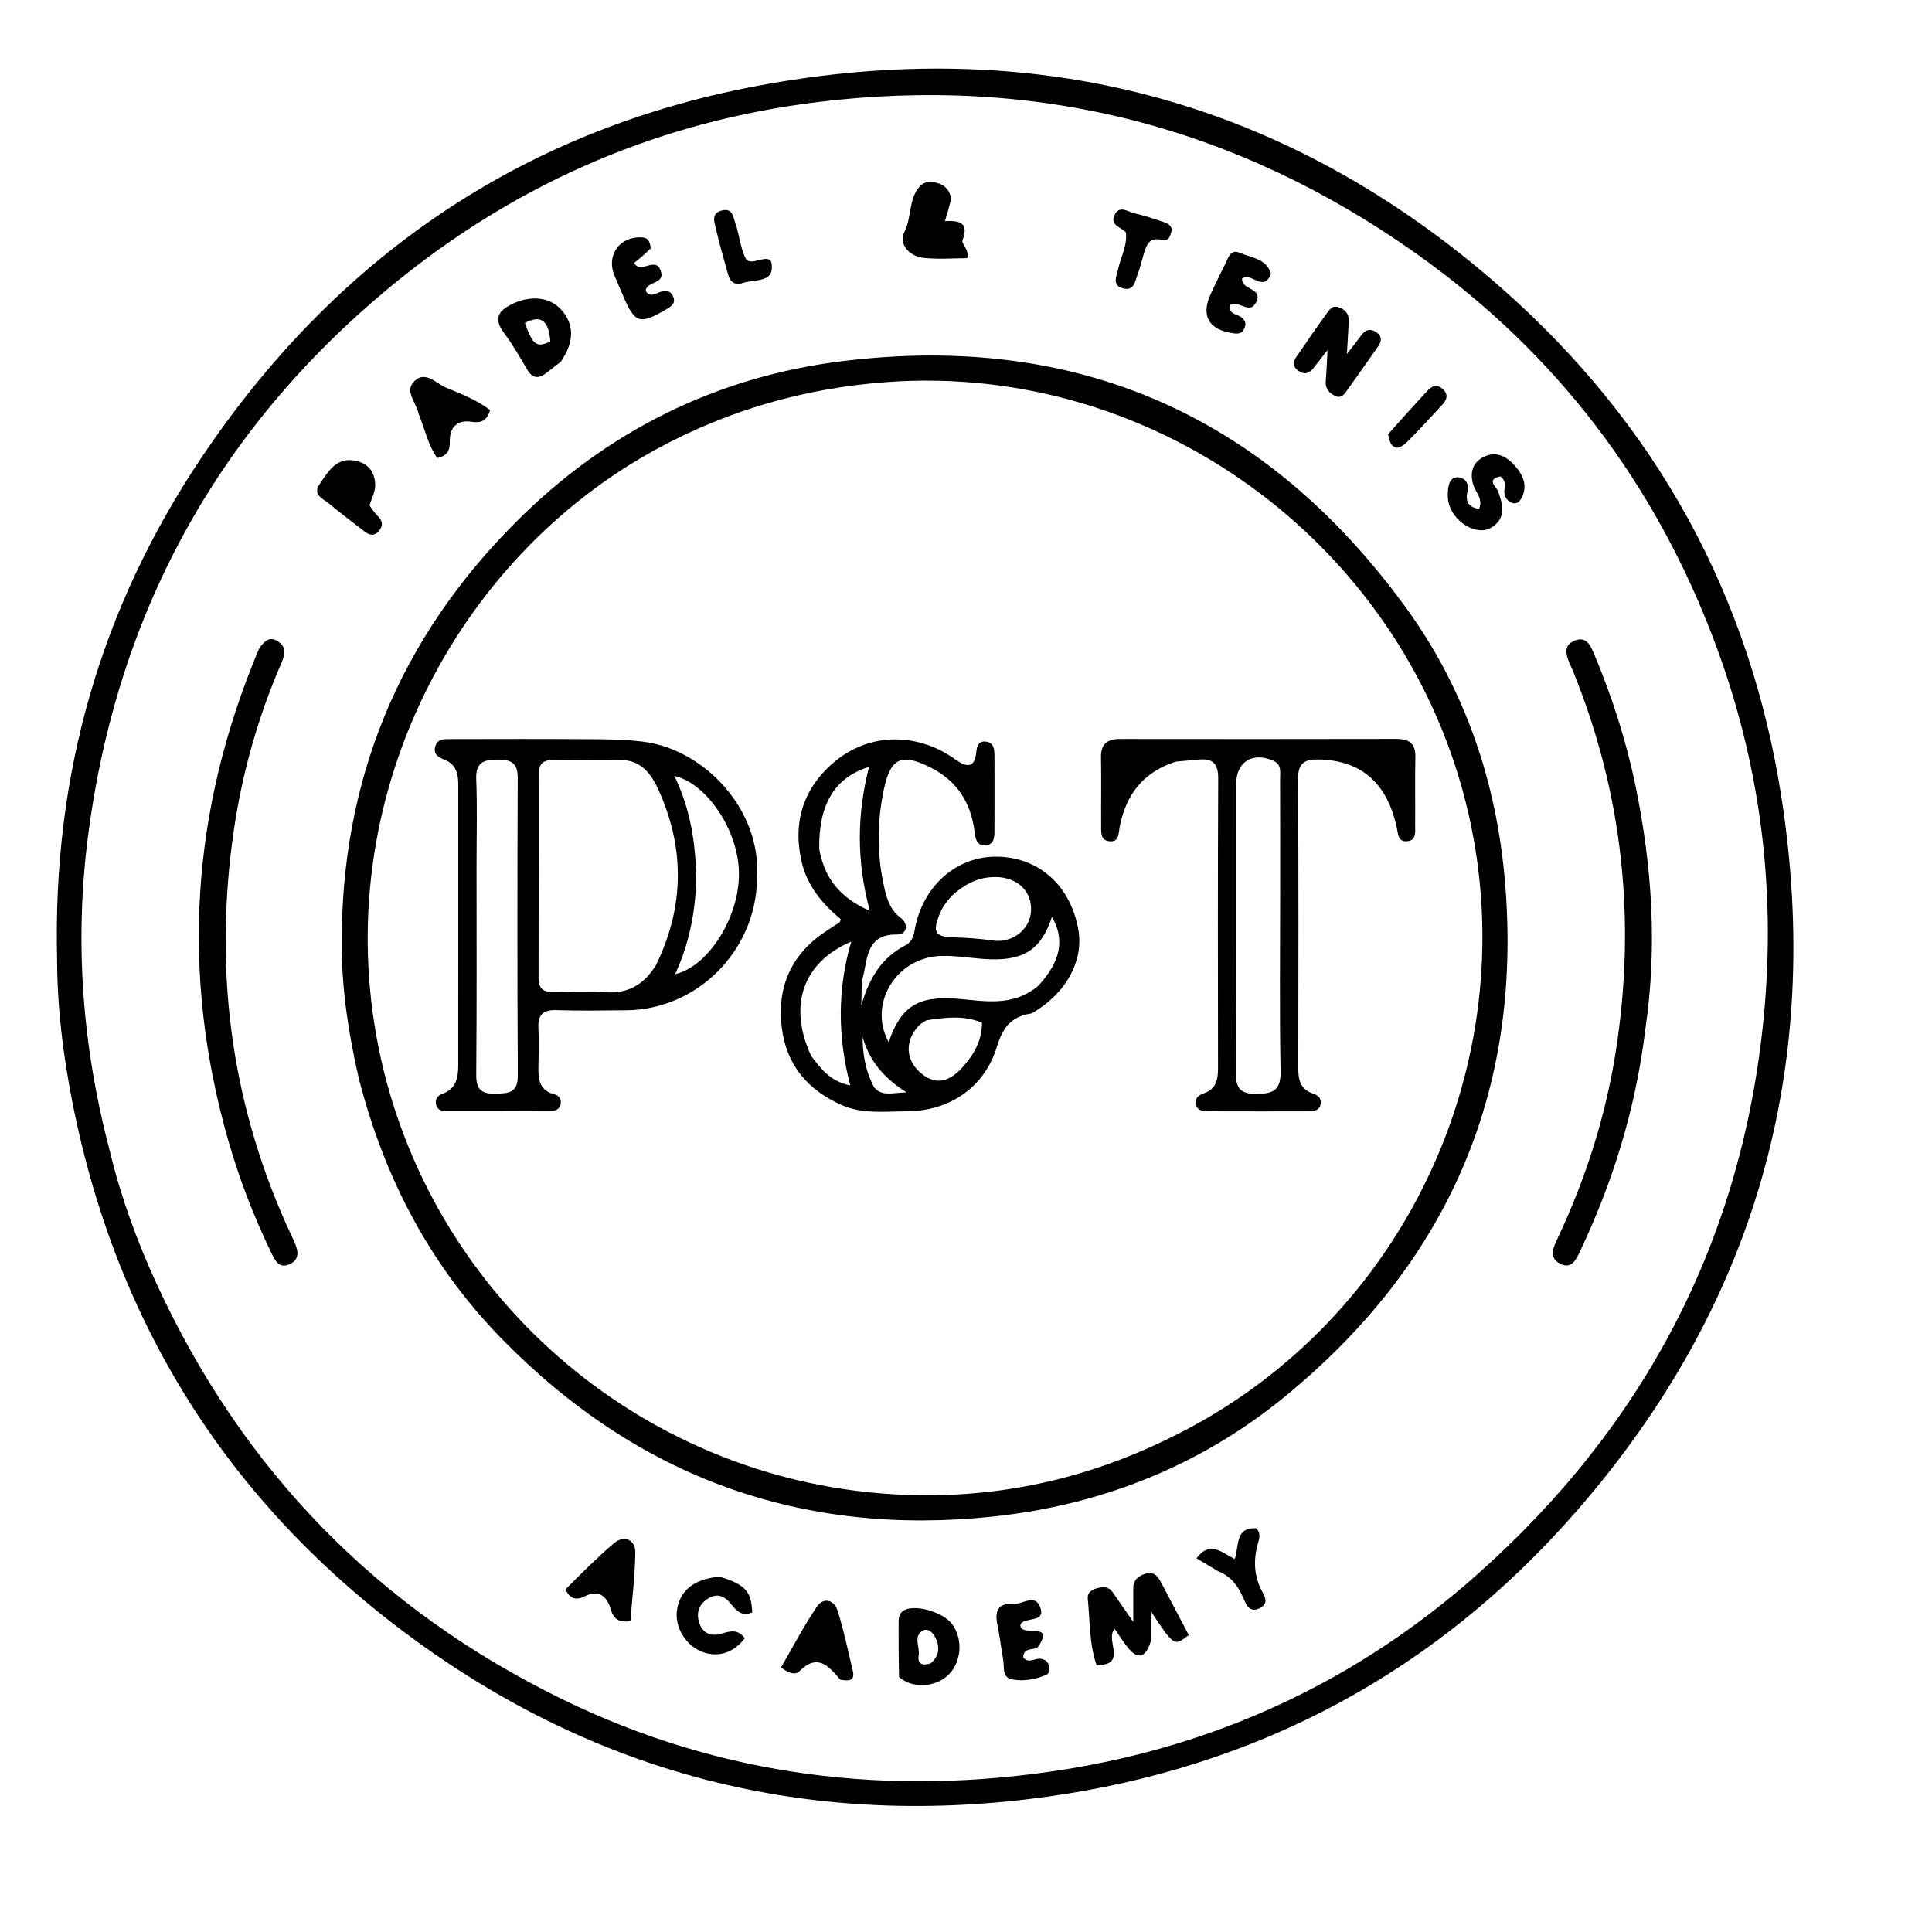 <svg version="1.1" id="Layer_1" xmlns="http://www.w3.org/2000/svg" xmlns:xlink="http://www.w3.org/1999/xlink" x="0px" y="0px"
	 width="100%" viewBox="0 0 496 496" enable-background="new 0 0 496 496" xml:space="preserve">
<path fill="#000000" opacity="1" stroke="none" 
	d="
M14.654,245.987 
	C13.529,198.978 25.767,156.203 51.626,117.622 
	C85.895,66.494 133.341,33.66 193.759,22.171 
	C265.599,8.51 330.437,25.412 385.626,74.097 
	C425.065,108.889 449.34,152.74 457.388,204.952 
	C468.035,274.024 450.614,335.401 404.642,388.063 
	C368.632,429.315 322.957,453.762 268.719,461.285 
	C209.906,469.443 155.757,456.581 107.524,421.771 
	C59.674,387.237 29.864,340.727 18.516,282.618 
	C16.185,270.681 14.678,258.664 14.654,245.987 
M28.187,295.527 
	C31.044,307.377 35.214,318.772 40.31,329.822 
	C62.365,377.642 97.138,413.182 144.375,436.257 
	C185.146,456.175 228.411,461.345 272.863,454.347 
	C312.878,448.047 348.637,431.356 379.032,404.394 
	C422.195,366.105 447.381,318.33 452.857,260.55 
	C455.97,227.699 451.819,195.763 440.248,164.928 
	C424.907,124.047 399.509,90.636 363.872,65.306 
	C317.657,32.458 266.302,19.282 209.95,26.195 
	C169.956,31.102 134.109,46.359 102.82,71.502 
	C56.85,108.442 29.978,156.582 22.544,215.079 
	C19.144,241.831 21.074,268.53 28.187,295.527 
z"/>
<path fill="#000000" opacity="1" stroke="none" 
	d="
M92.065,276.64 
	C89.486,265.355 87.809,254.355 87.725,243.18 
	C87.403,200.575 102.387,164.123 132.439,134.035 
	C155.676,110.772 183.819,96.687 216.439,92.693 
	C276.87,85.295 325.198,106.902 360.866,155.898 
	C376.112,176.841 384.288,200.876 386.419,226.885 
	C390.824,280.672 371.402,324.393 330.119,358.341 
	C308.435,376.172 283.023,386.349 255.008,389.332 
	C205.786,394.575 163.761,379.264 129.143,344.047 
	C110.648,325.232 98.663,302.598 92.065,276.64 
M299.922,369.365 
	C359.705,340.589 391.603,273.725 377.113,209.389 
	C361.743,141.15 297.72,92.833 227.362,98.115 
	C206.593,99.674 187.151,105.253 168.903,115.111 
	C116.806,143.255 84.357,205.348 97.21,269.02 
	C109.899,331.88 163.724,379.37 228.508,383.565 
	C253.182,385.163 276.904,380.615 299.922,369.365 
z"/>
<path fill="#000000" opacity="1" stroke="none" 
	d="
M66.479,166.605 
	C67.91,164.44 69.362,163.166 71.588,164.823 
	C73.65,166.359 73.065,168.316 72.236,170.228 
	C66.254,184.042 62.177,198.398 60.012,213.292 
	C54.935,248.218 59.04,281.927 73.468,314.256 
	C74.079,315.624 74.738,316.971 75.355,318.337 
	C76.359,320.554 77.298,323.05 74.556,324.462 
	C71.557,326.005 70.471,323.328 69.468,321.244 
	C65.056,312.076 61.418,302.61 58.612,292.824 
	C46.321,249.953 49.021,208.002 66.479,166.605 
z"/>
<path fill="#000000" opacity="1" stroke="none" 
	d="
M422.405,264.255 
	C419.946,284.525 414.126,303.346 405.592,321.356 
	C404.592,323.466 403.37,325.998 400.408,324.368 
	C397.654,322.853 398.721,320.377 399.743,318.219 
	C407.04,302.793 412.188,286.713 414.831,269.826 
	C420.092,236.199 416.612,203.587 403.729,172.032 
	C403.477,171.416 403.177,170.82 402.919,170.206 
	C401.941,167.877 401.391,165.507 404.439,164.4 
	C407.26,163.375 408.311,165.675 409.149,167.659 
	C413.819,178.716 417.488,190.12 419.905,201.865 
	C424.12,222.352 425.527,243 422.405,264.255 
z"/>
<path fill="#000000" opacity="1" stroke="none" 
	d="
M295.423,421.422 
	C294.152,425.476 292.214,426.252 289.551,422.989 
	C288.335,421.499 287.327,419.84 286.175,418.187 
	C283.525,420.975 289.71,427.471 281.518,427.498 
	C279.609,421.943 279.847,416.133 279.259,410.454 
	C279.099,408.909 280.253,408.115 281.67,407.735 
	C283.212,407.321 284.633,407.29 285.668,408.785 
	C287.148,410.925 288.633,413.063 290.943,416.394 
	C290.943,412.607 290.944,410.197 290.942,407.787 
	C290.94,405.587 292.253,404.534 294.199,403.988 
	C296.285,403.402 297.254,404.698 298.07,406.24 
	C300.464,410.767 302.843,415.302 305.191,419.763 
	C301.426,422.698 301.426,422.698 295.423,413.598 
	C295.423,416.651 295.423,418.865 295.423,421.422 
z"/>
<path fill="#000000" opacity="1" stroke="none" 
	d="
M335.97,87.019 
	C337.605,84.691 339.024,82.649 340.482,80.634 
	C341.257,79.563 342.02,78.309 343.659,78.876 
	C345.177,79.4 346.285,80.428 346.245,82.145 
	C346.185,84.774 345.977,87.401 345.782,90.906 
	C347.221,89.031 348.354,87.619 349.415,86.156 
	C350.446,84.734 351.659,84.219 353.236,85.221 
	C354.891,86.274 354.759,87.584 353.74,89.024 
	C351.155,92.679 348.612,96.364 345.993,99.995 
	C345.242,101.037 344.431,102.417 342.817,101.674 
	C341.237,100.947 340.175,99.757 340.359,97.768 
	C340.57,95.497 340.631,93.213 340.814,89.922 
	C339.206,91.95 338.199,93.189 337.226,94.455 
	C336.161,95.843 334.952,96.295 333.39,95.221 
	C331.766,94.104 331.921,92.847 332.958,91.419 
	C333.932,90.078 334.836,88.686 335.97,87.019 
z"/>
<path fill="#000000" opacity="1" stroke="none" 
	d="
M244.206,50.908 
	C243.731,52.985 243.222,54.679 242.596,56.765 
	C246.068,56.6 248.842,56.996 247.148,61.526 
	C246.668,62.808 248.932,63.902 248.298,66.284 
	C244.659,66.284 240.775,66.63 236.983,66.185 
	C233.342,65.757 230.646,62.574 232.182,59.555 
	C234.147,55.69 233.182,50.999 236.236,47.727 
	C237.193,46.703 238.624,46.588 239.978,46.82 
	C242.113,47.187 243.627,48.325 244.206,50.908 
z"/>
<path fill="#000000" opacity="1" stroke="none" 
	d="
M230.8,430.521 
	C230.718,425.77 230.675,421.464 230.699,417.158 
	C230.707,415.703 230.562,414.187 232.285,413.325 
	C235.189,411.872 242.176,413.903 244.434,416.96 
	C247.341,420.897 246.841,426.842 243.325,430.136 
	C240.082,433.174 234.159,433.568 230.8,430.521 
M238.918,427.027 
	C241.228,425.16 241.312,422.771 240.13,420.378 
	C239.483,419.066 238.027,417.69 236.544,418.855 
	C234.543,420.425 236.197,422.882 235.846,424.926 
	C235.546,426.675 236.204,427.887 238.918,427.027 
z"/>
<path fill="#000000" opacity="1" stroke="none" 
	d="
M143.965,92.876 
	C142.515,94.039 141.316,94.928 140.13,95.834 
	C138.105,97.379 136.595,97.052 135.284,94.798 
	C133.448,91.641 131.619,88.449 129.435,85.535 
	C126.879,82.126 127.566,80.031 131.24,78.17 
	C136.004,75.757 141.048,76.14 144.079,79.498 
	C147.448,83.231 147.498,87.771 143.965,92.876 
M141.288,87.691 
	C140.885,82.231 138.847,80.744 134.748,82.918 
	C136.826,88.588 137.649,89.297 141.288,87.691 
z"/>
<path fill="#000000" opacity="1" stroke="none" 
	d="
M385.193,122.298 
	C381.437,123.105 384.154,124.93 384.585,126.11 
	C385.865,129.61 386.756,132.954 382.948,135.39 
	C379.159,137.815 372.806,133.943 371.819,128.673 
	C371.639,127.708 371.679,126.681 371.758,125.694 
	C371.887,124.094 372.536,122.44 374.278,122.537 
	C376.128,122.639 377.222,124.143 376.758,126.095 
	C376.133,128.728 376.938,130.176 379.705,130.677 
	C380.841,128.047 378.833,126.425 378.243,124.5 
	C377.263,121.298 378.091,118.698 380.933,117.291 
	C384.281,115.632 387.081,117.351 389.235,119.947 
	C391.259,122.386 392.254,125.141 390.424,128.185 
	C389.985,128.915 389.247,129.426 388.323,129.137 
	C387.103,128.756 386.344,127.794 386.221,126.593 
	C386.077,125.18 386.959,123.605 385.193,122.298 
z"/>
<path fill="#000000" opacity="1" stroke="none" 
	d="
M145.175,408.032 
	C149.353,403.844 153.329,399.853 157.597,396.205 
	C160.185,393.993 163.157,395.233 163.103,398.579 
	C163.009,404.463 162.297,410.338 161.847,416.179 
	C158.742,416.646 157.477,415.522 156.747,413.009 
	C155.783,409.684 153.595,408.059 150.08,409.828 
	C147.887,410.931 146.293,410.451 145.175,408.032 
z"/>
<path fill="#000000" opacity="1" stroke="none" 
	d="
M107.521,106.388 
	C106.885,103.259 103.658,100.392 106.451,97.788 
	C109.323,95.109 111.955,98.477 114.526,99.531 
	C118.344,101.095 122.243,102.596 125.826,105.275 
	C125.12,107.745 123.779,108.714 121.123,108.285 
	C117.44,107.69 115.415,109.672 115.485,113.215 
	C115.532,115.652 114.862,117.026 112.268,117.58 
	C109.904,114.352 109.156,110.381 107.521,106.388 
z"/>
<path fill="#000000" opacity="1" stroke="none" 
	d="
M215.725,431.22 
	C212.586,427.481 209.784,424.481 205.2,429.076 
	C204.176,430.103 202.39,429.563 200.523,428.071 
	C203.527,422.896 206.321,417.493 209.711,412.493 
	C211.415,409.979 214.14,410.693 215.029,413.484 
	C216.633,418.521 217.684,423.735 218.931,428.884 
	C219.564,431.496 218.001,431.642 215.725,431.22 
z"/>
<path fill="#000000" opacity="1" stroke="none" 
	d="
M184.747,404.767 
	C191.401,406.835 192.884,408.521 193.113,413.943 
	C190.609,415.074 189.14,413.658 187.717,411.853 
	C186.107,409.81 184.144,408.836 181.655,410.464 
	C179.164,412.093 178.663,414.498 179.672,417.034 
	C180.707,419.636 182.996,420.16 185.508,419.331 
	C187.725,418.6 189.695,418.419 191.204,420.599 
	C188.236,424.48 184.051,425.694 179.911,423.927 
	C175.899,422.215 173.215,417.61 173.794,413.433 
	C174.499,408.351 178.103,405.379 184.747,404.767 
z"/>
<path fill="#000000" opacity="1" stroke="none" 
	d="
M94.872,129.746 
	C95.634,130.949 96.359,131.843 97.154,132.668 
	C98.249,133.805 98.35,134.945 97.366,136.196 
	C96.143,137.751 94.853,137.44 93.508,136.389 
	C90.51,134.046 87.45,131.777 84.533,129.338 
	C83.026,128.078 80.155,127.069 82.013,124.351 
	C84.21,121.136 86.343,117.267 91.27,118.29 
	C94.287,118.917 96.139,120.898 96.324,124.209 
	C96.432,126.147 95.487,127.713 94.872,129.746 
z"/>
<path fill="#000000" opacity="1" stroke="none" 
	d="
M325.217,72.106 
	C322.786,73.343 321.154,70.147 318.891,71.474 
	C318.585,74.48 324.289,73.888 322.541,77.518 
	C320.848,81.034 318.046,76.908 315.88,78.278 
	C315.227,80.763 317.681,80.59 318.76,81.491 
	C319.892,82.435 319.976,83.336 319.347,84.518 
	C318.797,85.554 317.996,85.739 316.867,85.598 
	C310.353,84.782 308.177,81.118 310.878,75.362 
	C312.007,72.957 313.127,70.545 314.357,68.191 
	C315.224,66.532 315.729,63.749 318.396,64.937 
	C321.251,66.209 325.079,66.356 326.239,70.166 
	C326.381,70.63 325.75,71.329 325.217,72.106 
z"/>
<path fill="#000000" opacity="1" stroke="none" 
	d="
M167.07,63.719 
	C165.651,65.203 164.279,66.308 162.773,67.52 
	C164.538,70.457 168.184,65.797 169.57,69.362 
	C171.024,73.099 165.871,72.052 165.759,74.73 
	C166.965,76.486 168.384,75.282 169.679,74.889 
	C171.202,74.428 172.317,74.748 172.874,76.276 
	C173.467,77.901 172.424,78.594 171.169,79.335 
	C164.187,83.452 163.015,83.105 159.904,75.782 
	C159.192,74.105 158.459,72.436 157.758,70.754 
	C155.54,65.43 159.21,60.475 165.01,60.967 
	C166.438,61.088 166.876,62.139 167.07,63.719 
z"/>
<path fill="#000000" opacity="1" stroke="none" 
	d="
M266.253,423.134 
	C264.529,423.549 262.716,423.229 262.698,425.515 
	C264.107,427.267 265.791,425.54 267.309,425.871 
	C268.432,426.117 269.1,426.63 269.267,427.759 
	C269.39,428.593 269.505,429.601 268.638,429.967 
	C265.843,431.149 262.865,431.718 259.877,431.151 
	C257.153,430.633 257.886,428.097 257.564,426.258 
	C257.023,423.161 256.671,420.028 256.026,416.955 
	C255.329,413.639 256.321,411.481 259.874,411.827 
	C262.295,412.063 265.611,409.03 266.985,412.448 
	C268.762,416.871 262.914,414.927 261.96,417.101 
	C261.794,420.662 271.411,415.876 266.253,423.134 
z"/>
<path fill="#000000" opacity="1" stroke="none" 
	d="
M312.728,403.38 
	C310.742,402.201 309.069,401.196 307.172,400.055 
	C310.644,395.382 313.797,398.686 316.991,400.235 
	C318.164,396.783 317.051,392.154 322.417,392.339 
	C323.655,393.343 323.384,394.753 323.029,395.954 
	C321.692,400.475 321.875,404.792 324.224,408.959 
	C325.01,410.352 325.42,411.762 323.59,412.777 
	C321.643,413.856 320.404,413.031 319.637,411.242 
	C318.238,407.977 316.649,404.909 312.728,403.38 
z"/>
<path fill="#000000" opacity="1" stroke="none" 
	d="
M289.061,59.694 
	C287.68,58.202 285.021,57.822 286.065,55.362 
	C287.274,52.511 289.498,54.355 291.231,54.753 
	C293.816,55.347 296.357,56.174 298.865,57.05 
	C299.929,57.422 301.101,58.023 300.696,59.567 
	C300.392,60.724 299.952,62.058 298.444,61.641 
	C294.81,60.635 294.252,63.196 293.514,65.627 
	C293.031,67.216 292.684,68.856 292.078,70.396 
	C291.393,72.135 291.213,74.787 288.338,74.037 
	C285.344,73.256 286.697,70.899 287.063,69.089 
	C287.682,66.031 289.428,63.243 289.061,59.694 
z"/>
<path fill="#000000" opacity="1" stroke="none" 
	d="
M189.887,72.92 
	C187.533,72.909 187.177,71.369 186.778,69.929 
	C185.757,66.249 184.665,62.582 183.834,58.858 
	C183.434,57.068 182.396,54.688 185.442,54.007 
	C188.158,53.399 188.237,55.767 188.805,57.377 
	C189.898,60.482 190.036,63.893 191.631,66.695 
	C191.945,66.865 192.08,66.961 192.231,67.016 
	C194.272,67.756 198.591,64.234 198.128,69.106 
	C197.785,72.723 192.965,71.575 189.887,72.92 
z"/>
<path fill="#000000" opacity="1" stroke="none" 
	d="
M356.371,111.476 
	C359.762,107.629 362.987,104.099 366.221,100.577 
	C367.438,99.252 368.737,98.343 370.42,99.918 
	C372.103,101.493 371.27,102.856 370.045,104.162 
	C367.113,107.291 364.257,110.5 361.2,113.502 
	C358.641,116.014 356.917,115.166 356.371,111.476 
z"/>
<path fill="#000000" opacity="1" stroke="none" 
	d="
M264.886,260.166 
	C259.48,260.941 257.397,263.907 255.907,268.793 
	C252.728,279.21 243.705,285.268 232.813,285.296 
	C227.191,285.311 221.466,286.085 216.051,283.684 
	C207.312,279.809 201.856,273.353 200.699,263.736 
	C199.427,253.164 203.253,244.829 212.225,238.955 
	C213.331,238.231 214.446,237.52 215.544,236.783 
	C215.658,236.706 215.682,236.494 215.891,236.018 
	C211.176,232.125 207.217,227.432 205.794,221.218 
	C203.42,210.857 206.352,202.027 214.551,195.323 
	C222.647,188.702 233.499,188.117 242.633,193.28 
	C243.646,193.853 244.618,194.504 245.574,195.17 
	C248.269,197.047 250.241,197.105 250.628,193.186 
	C250.791,191.537 251.23,190.069 253.265,190.419 
	C255.156,190.744 255.299,192.387 255.304,193.932 
	C255.323,200.263 255.34,206.594 255.303,212.925 
	C255.293,214.743 255.427,216.95 252.834,217.035 
	C250.558,217.11 250.393,214.94 250.191,213.408 
	C249.23,206.118 245.788,200.592 239.174,197.19 
	C231.515,193.25 228.65,194.43 226.906,202.685 
	C225.136,211.064 225.104,219.506 227.026,227.905 
	C227.701,230.854 228.526,233.587 231.186,235.589 
	C233.373,237.236 232.828,239.941 230.349,239.91 
	C222.358,239.811 222.799,245.977 221.533,250.851 
	C221.043,252.738 221.275,254.813 221.113,258.138 
	C223.249,250.736 226.581,245.752 232.373,242.735 
	C234.036,241.868 234.499,240.598 234.818,238.779 
	C236.799,227.464 245.622,219.735 256.049,219.929 
	C266.775,220.128 274.805,227.346 276.834,238.613 
	C278.278,246.633 273.708,255.069 264.886,260.166 
M266.541,253.101 
	C272.308,246.865 273.431,241.213 270.062,235.393 
	C267.431,243.415 263.19,246.494 254.546,246.286 
	C250.235,246.182 245.923,245.291 241.631,245.416 
	C230.009,245.755 222.786,257.796 228.149,267.54 
	C231.339,258.175 235.924,255.606 245.79,256.401 
	C252.615,256.95 259.835,258.623 266.541,253.101 
M244.425,229.925 
	C243.045,231.373 241.891,232.959 241.151,234.845 
	C239.38,239.353 240.076,240.507 244.861,240.653 
	C248.168,240.754 251.441,240.948 254.733,241.452 
	C259.841,242.233 264.322,238.717 264.684,234.074 
	C265.083,228.951 261.301,225.248 255.741,225.162 
	C251.523,225.097 248.017,226.662 244.425,229.925 
M210.329,217.985 
	C211.615,225.281 215.488,230.435 223.302,233.836 
	C219.835,220.916 220.018,208.967 223.11,196.881 
	C214.351,199.568 210.11,206.459 210.329,217.985 
M208.268,271.102 
	C210.734,274.34 213.155,277.639 218.281,278.659 
	C215.051,266.143 214.936,254.093 218.537,241.73 
	C206.1,247.063 202.236,258.151 208.268,271.102 
M237.827,261.946 
	C237.152,262.416 236.365,262.782 235.82,263.372 
	C232.324,267.157 232.463,271.941 236.104,275.218 
	C239.805,278.548 243.411,278.162 247.185,273.91 
	C249.971,270.772 252.062,267.283 252.119,262.564 
	C247.696,260.696 243.129,261.102 237.827,261.946 
M224.408,279.141 
	C226.523,281.585 229.023,280.52 232.755,280.443 
	C226.504,276.533 223.106,272.006 221.428,266.164 
	C221.516,270.459 222.02,274.629 224.408,279.141 
z"/>
<path fill="#000000" opacity="1" stroke="none" 
	d="
M194.343,225.929 
	C193.945,244.316 178.815,259.213 160.828,259.362 
	C154.829,259.412 148.824,259.533 142.831,259.326 
	C139.279,259.204 138.052,260.652 138.223,264.029 
	C138.383,267.188 138.299,270.361 138.232,273.526 
	C138.16,276.847 138.278,279.955 142.396,280.957 
	C143.392,281.2 144.094,282.059 143.974,283.215 
	C143.827,284.635 142.783,285.219 141.536,285.226 
	C132.539,285.276 123.541,285.281 114.544,285.268 
	C113.318,285.266 112.192,284.892 111.929,283.465 
	C111.674,282.087 112.414,281.241 113.631,280.794 
	C117.09,279.523 117.646,276.681 117.646,273.512 
	C117.642,249.514 117.634,225.517 117.652,201.519 
	C117.654,198.669 117.122,196.219 114.097,195.035 
	C112.658,194.472 111.24,193.697 111.708,191.782 
	C112.234,189.629 114.105,189.747 115.753,189.744 
	C127.419,189.721 139.084,189.683 150.749,189.766 
	C155.562,189.8 160.347,189.81 165.187,190.418 
	C180.562,192.349 195.728,207.642 194.343,225.929 
M168.38,247.835 
	C175.698,232.886 175.88,217.781 169.014,202.688 
	C167.283,198.882 164.701,195.307 159.876,195.151 
	C153.896,194.958 147.904,195.117 141.918,195.104 
	C139.471,195.099 138.275,196.196 138.278,198.729 
	C138.303,216.193 138.299,233.657 138.261,251.121 
	C138.255,253.666 139.395,254.706 141.896,254.669 
	C146.385,254.602 150.894,254.413 155.363,254.728 
	C160.93,255.121 165.06,253.117 168.38,247.835 
M122.342,222.5 
	C122.339,240.315 122.423,258.131 122.264,275.944 
	C122.231,279.748 123.649,280.869 127.245,280.78 
	C130.586,280.697 132.964,280.587 132.938,276.11 
	C132.788,250.637 132.81,225.163 132.914,199.689 
	C132.93,195.753 131.081,194.989 127.678,195.006 
	C124.099,195.023 122.092,195.793 122.262,200.025 
	C122.548,207.173 122.342,214.341 122.342,222.5 
M178.765,226.247 
	C178.42,234.383 176.95,242.294 173.326,250.081 
	C181.943,248.188 190.434,234.761 189.661,222.874 
	C188.98,212.409 181.264,201.088 173.116,199.189 
	C177.195,207.519 178.64,216.318 178.765,226.247 
z"/>
<path fill="#000000" opacity="1" stroke="none" 
	d="
M301.898,195.529 
	C293.369,198.257 289.039,204.102 287.462,212.254 
	C287.124,214.003 287.354,216.371 284.623,215.956 
	C282.448,215.625 282.707,213.518 282.696,211.898 
	C282.655,206.071 282.765,200.242 282.659,194.417 
	C282.596,190.931 284.298,189.709 287.558,189.714 
	C311.2,189.745 334.842,189.747 358.484,189.699 
	C361.751,189.693 363.443,190.838 363.364,194.36 
	C363.234,200.184 363.362,206.014 363.309,211.841 
	C363.294,213.435 363.69,215.596 361.483,215.939 
	C358.842,216.349 358.95,214.041 358.553,212.265 
	C355.997,200.852 349.386,195.25 338.624,194.979 
	C334.928,194.886 333.225,195.863 333.25,199.991 
	C333.4,224.797 333.342,249.606 333.309,274.413 
	C333.305,277.325 333.932,279.702 337.024,280.713 
	C338.454,281.18 339.419,282.086 338.991,283.664 
	C338.553,285.279 337.057,285.309 335.718,285.312 
	C327.227,285.328 318.736,285.325 310.245,285.299 
	C308.898,285.295 307.429,285.198 307.03,283.565 
	C306.631,281.928 307.758,281.134 309.111,280.665 
	C312.211,279.589 312.703,277.158 312.699,274.279 
	C312.666,249.472 312.627,224.664 312.746,199.857 
	C312.764,196.121 311.406,194.631 307.775,195.01 
	C305.954,195.2 304.124,195.293 301.898,195.529 
M328.655,229.5 
	C328.654,219.67 328.676,209.84 328.633,200.01 
	C328.626,198.264 329.121,196.276 326.851,195.281 
	C321.576,192.97 317.361,195.588 317.356,201.306 
	C317.336,225.964 317.421,250.623 317.274,275.28 
	C317.25,279.311 318.335,280.853 322.596,280.83 
	C326.944,280.807 328.857,279.855 328.761,274.983 
	C328.469,260.16 328.654,245.328 328.655,229.5 
z"/>
</svg>